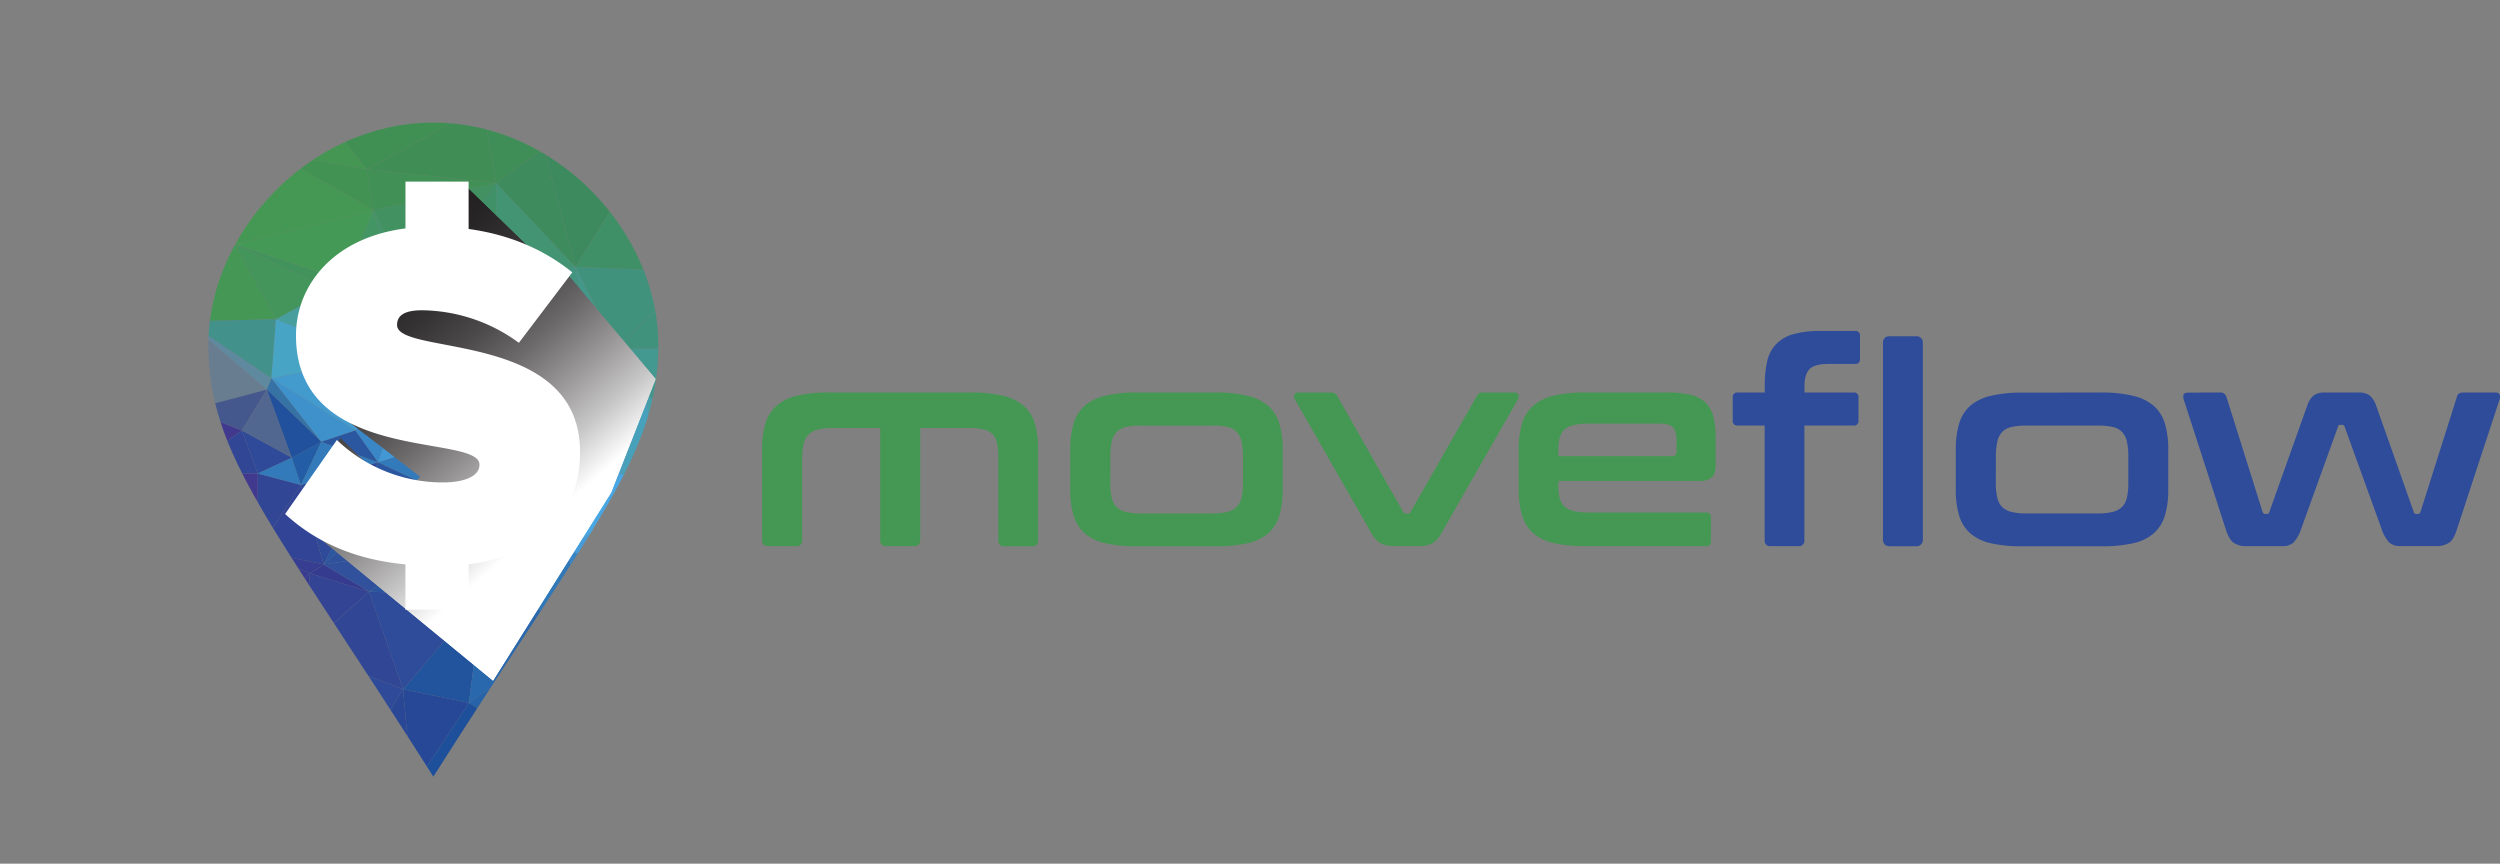 <svg xmlns="http://www.w3.org/2000/svg" xmlns:xlink="http://www.w3.org/1999/xlink" viewBox="0 0 1036.93 358.23">
  <rect x="0" y="0" width="1036.93" height="358.23" fill="#808080" stroke="none"/>
  <defs>
    <style>
      .cls-1 {
        fill: url(#linear-gradient);
      }

      .cls-2 {
        fill: none;
      }

      .cls-3 {
        isolation: isolate;
      }

      .cls-4 {
        clip-path: url(#clip-path);
      }

      .cls-5 {
        fill: #a8bc50;
      }

      .cls-6 {
        fill: #b9bc56;
      }

      .cls-7 {
        fill: #a8bf51;
      }

      .cls-8 {
        fill: #63348b;
      }

      .cls-9 {
        fill: #753389;
      }

      .cls-10 {
        fill: #638;
      }

      .cls-11 {
        fill: #7a5086;
      }

      .cls-12 {
        fill: #6d3b88;
      }

      .cls-13 {
        fill: #978676;
      }

      .cls-14 {
        fill: #9e9a6d;
      }

      .cls-15 {
        fill: #6a3385;
      }

      .cls-16 {
        fill: #68378c;
      }

      .cls-17 {
        fill: #60348b;
      }

      .cls-18 {
        fill: #63358b;
      }

      .cls-19 {
        fill: #5b3387;
      }

      .cls-20 {
        fill: #5c3388;
      }

      .cls-21 {
        fill: #9cb550;
      }

      .cls-22 {
        fill: #9ab550;
      }

      .cls-23 {
        fill: #90b553;
      }

      .cls-24 {
        fill: #8da05f;
      }

      .cls-25 {
        fill: #85a64f;
      }

      .cls-26 {
        fill: #89ab50;
      }

      .cls-27 {
        fill: #57368d;
      }

      .cls-28 {
        fill: #61348b;
      }

      .cls-29 {
        fill: #85ac50;
      }

      .cls-30 {
        fill: #7daa52;
      }

      .cls-31 {
        fill: #56368c;
      }

      .cls-32 {
        fill: #61378c;
      }

      .cls-33 {
        fill: #4f378d;
      }

      .cls-34 {
        fill: #55338a;
      }

      .cls-35 {
        fill: #56358c;
      }

      .cls-36 {
        fill: #57368c;
      }

      .cls-37 {
        fill: #7fa550;
      }

      .cls-38 {
        fill: #55368d;
      }

      .cls-39 {
        fill: #7f9968;
      }

      .cls-40 {
        fill: #5da655;
      }

      .cls-41 {
        fill: #433d8c;
      }

      .cls-42 {
        fill: #6e867e;
      }

      .cls-43 {
        fill: #584387;
      }

      .cls-44 {
        fill: #6d5985;
      }

      .cls-45 {
        fill: #7b787f;
      }

      .cls-46 {
        fill: #4f388e;
      }

      .cls-47 {
        fill: #4c358c;
      }

      .cls-48 {
        fill: #49378d;
      }

      .cls-49 {
        fill: #48378d;
      }

      .cls-50 {
        fill: #48398e;
      }

      .cls-51 {
        fill: #7ea650;
      }

      .cls-52 {
        fill: #77a350;
      }

      .cls-53 {
        fill: #74a04f;
      }

      .cls-54 {
        fill: #71a050;
      }

      .cls-55 {
        fill: #72a351;
      }

      .cls-56 {
        fill: #68a252;
      }

      .cls-57 {
        fill: #57a254;
      }

      .cls-58 {
        fill: #41398e;
      }

      .cls-59 {
        fill: #56348b;
      }

      .cls-60 {
        fill: #46388e;
      }

      .cls-61 {
        fill: #324696;
      }

      .cls-62 {
        fill: #697d91;
      }

      .cls-63 {
        fill: #44588d;
      }

      .cls-64 {
        fill: #5f899e;
      }

      .cls-65 {
        fill: #5c9f52;
      }

      .cls-66 {
        fill: #639c50;
      }

      .cls-67 {
        fill: #449755;
      }

      .cls-68 {
        fill: #43918b;
      }

      .cls-69 {
        fill: #3f368d;
      }

      .cls-70 {
        fill: #41388e;
      }

      .cls-71 {
        fill: #3a368d;
      }

      .cls-72 {
        fill: #3e3c90;
      }

      .cls-73 {
        fill: #2f4a98;
      }

      .cls-74 {
        fill: #52678f;
      }

      .cls-75 {
        fill: #327aba;
      }

      .cls-76 {
        fill: #413a8f;
      }

      .cls-77 {
        fill: #373b90;
      }

      .cls-78 {
        fill: #373c90;
      }

      .cls-79 {
        fill: #235da5;
      }

      .cls-80 {
        fill: #3772a5;
      }

      .cls-81 {
        fill: #21519c;
      }

      .cls-82 {
        fill: #324495;
      }

      .cls-83 {
        fill: #373e91;
      }

      .cls-84 {
        fill: #43955b;
      }

      .cls-85 {
        fill: #559951;
      }

      .cls-86 {
        fill: #42925b;
      }

      .cls-87 {
        fill: #3e91ca;
      }

      .cls-88 {
        fill: #449652;
      }

      .cls-89 {
        fill: #344495;
      }

      .cls-90 {
        fill: #353c90;
      }

      .cls-91 {
        fill: #314495;
      }

      .cls-92 {
        fill: #2f3d91;
      }

      .cls-93 {
        fill: #429353;
      }

      .cls-94 {
        fill: #459853;
      }

      .cls-95 {
        fill: #459956;
      }

      .cls-96 {
        fill: #439acd;
      }

      .cls-97 {
        fill: #48a4c4;
      }

      .cls-98 {
        fill: #469e9d;
      }

      .cls-99 {
        fill: #2b57a0;
      }

      .cls-100 {
        fill: #44987e;
      }

      .cls-101 {
        fill: #469d8c;
      }

      .cls-102 {
        fill: #439663;
      }

      .cls-103 {
        fill: #314796;
      }

      .cls-104 {
        fill: #2e4a98;
      }

      .cls-105 {
        fill: #2a4796;
      }

      .cls-106 {
        fill: #294092;
      }

      .cls-107 {
        fill: #48a2ba;
      }

      .cls-108 {
        fill: #49a8df;
      }

      .cls-109 {
        fill: #3987c7;
      }

      .cls-110 {
        fill: #48a09e;
      }

      .cls-111 {
        fill: #439569;
      }

      .cls-112 {
        fill: #31519d;
      }

      .cls-113 {
        fill: #30529d;
      }

      .cls-114 {
        fill: #49a5bb;
      }

      .cls-115 {
        fill: #274897;
      }

      .cls-116 {
        fill: #4aa9dc;
      }

      .cls-117 {
        fill: #4198d5;
      }

      .cls-118 {
        fill: #419053;
      }

      .cls-119 {
        fill: #429352;
      }

      .cls-120 {
        fill: #22549e;
      }

      .cls-121 {
        fill: #2e4c9a;
      }

      .cls-122 {
        fill: #2b569f;
      }

      .cls-123 {
        fill: #2662a8;
      }

      .cls-124 {
        fill: #2663a9;
      }

      .cls-125 {
        fill: #429261;
      }

      .cls-126 {
        fill: #419055;
      }

      .cls-127 {
        fill: #408e55;
      }

      .cls-128 {
        fill: #479f9c;
      }

      .cls-129 {
        fill: #409068;
      }

      .cls-130 {
        fill: #1e4f9b;
      }

      .cls-131 {
        fill: #4baad8;
      }

      .cls-132 {
        fill: #47a1b0;
      }

      .cls-133 {
        fill: #408e57;
      }

      .cls-134 {
        fill: #3884c4;
      }

      .cls-135 {
        fill: #4babe0;
      }

      .cls-136 {
        fill: #3077b8;
      }

      .cls-137 {
        fill: #235da2;
      }

      .cls-138 {
        fill: #429473;
      }

      .cls-139 {
        fill: #3e8b5d;
      }

      .cls-140 {
        fill: #3178b9;
      }

      .cls-141 {
        fill: #2968ac;
      }

      .cls-142 {
        fill: #469ea2;
      }

      .cls-143 {
        fill: #439581;
      }

      .cls-144 {
        fill: #49a5b6;
      }

      .cls-145 {
        fill: #2d70b3;
      }

      .cls-146 {
        fill: #3f8c54;
      }

      .cls-147 {
        fill: #449889;
      }

      .cls-148 {
        fill: #47a1ad;
      }

      .cls-149 {
        fill: #45a0dd;
      }

      .cls-150 {
        fill: #2d70aa;
      }

      .cls-151 {
        fill: #2c6eb0;
      }

      .cls-152 {
        fill: #48a2ae;
      }

      .cls-153 {
        fill: #47a2c1;
      }

      .cls-154 {
        fill: #3d885b;
      }

      .cls-155 {
        fill: #3e8a5f;
      }

      .cls-156 {
        fill: #3d885d;
      }

      .cls-157 {
        fill: #3784c5;
      }

      .cls-158 {
        fill: #48a6e2;
      }

      .cls-159 {
        fill: #449dda;
      }

      .cls-160 {
        fill: #47a1bb;
      }

      .cls-161 {
        fill: #3884b9;
      }

      .cls-162 {
        fill: #41927d;
      }

      .cls-163 {
        fill: #409067;
      }

      .cls-164 {
        fill: #3e91c7;
      }

      .cls-165 {
        fill: #3e91d0;
      }

      .cls-166 {
        fill: #469ea8;
      }

      .cls-167 {
        fill: #42958c;
      }

      .cls-168 {
        fill: #439890;
      }

      .cls-169 {
        fill: #3f92ca;
      }

      .cls-170 {
        fill: #3f92c8;
      }

      .cls-171 {
        fill: #3b845e;
      }

      .cls-172 {
        fill: #3d8859;
      }

      .cls-173 {
        fill: #3f91b4;
      }

      .cls-174 {
        fill: #4398a0;
      }

      .cls-175 {
        fill: #3f8e7c;
      }

      .cls-176 {
        fill: #3d8967;
      }

      .cls-177 {
        fill: #3b855d;
      }

      .cls-178 {
        fill: #47a2c2;
      }

      .cls-179 {
        fill: #4499a1;
      }

      .cls-180 {
        fill: #439abc;
      }

      .cls-181 {
        fill: #4194a1;
      }

      .cls-182 {
        fill: #4194b2;
      }

      .cls-183 {
        fill: #3d8da6;
      }

      .cls-184 {
        fill: #3f91aa;
      }

      .cls-185 {
        fill: #388085;
      }

      .cls-186 {
        fill: #398155;
      }

      .cls-187 {
        fill: #377e52;
      }

      .cls-188 {
        fill: #377d56;
      }

      .cls-189 {
        fill: #387f53;
      }

      .cls-190 {
        fill: #3c8982;
      }

      .cls-191 {
        fill: #3b877d;
      }

      .cls-192 {
        fill: #3a8363;
      }

      .cls-193 {
        fill: #3f8f83;
      }

      .cls-194 {
        fill: #3c8871;
      }

      .cls-195 {
        fill: #367b4f;
      }

      .cls-196 {
        fill: #3c8a8d;
      }

      .cls-197 {
        fill: #3c8881;
      }

      .cls-198 {
        fill: #3c8884;
      }

      .cls-199 {
        fill: #3c898c;
      }

      .cls-200 {
        fill: #398384;
      }

      .cls-201 {
        fill: #398372;
      }

      .cls-202 {
        fill: #398275;
      }

      .cls-203 {
        fill: #39837c;
      }

      .cls-204 {
        fill: #3a8479;
      }

      .cls-205 {
        fill: #377e57;
      }

      .cls-206 {
        fill: #377f58;
      }

      .cls-207 {
        fill: #367b50;
      }

      .cls-208 {
        fill: #357a4f;
      }

      .cls-209 {
        fill: #347a75;
      }

      .cls-210 {
        fill: #367e78;
      }

      .cls-211 {
        fill: #34794c;
      }

      .cls-212 {
        fill: #34784c;
      }

      .cls-213 {
        fill: #388062;
      }

      .cls-214 {
        fill: #38805d;
      }

      .cls-215 {
        fill: #3a8573;
      }

      .cls-216 {
        mix-blend-mode: multiply;
      }

      .cls-217 {
        clip-path: url(#clip-path-2);
      }

      .cls-218 {
        clip-path: url(#clip-path-3);
      }

      .cls-219 {
        mask: url(#mask);
      }

      .cls-220 {
        fill: url(#linear-gradient-2);
      }

      .cls-221 {
        fill: #fff;
      }
    </style>
    <linearGradient id="linear-gradient" x1="-167.46" y1="778.46" x2="-166.46" y2="778.46" gradientTransform="matrix(0, -173.14, -173.14, 0, 134900.44, -28772.73)" gradientUnits="userSpaceOnUse">
      <stop offset="0" stop-color="#fff"/>
      <stop offset="0.26" stop-color="#fff"/>
      <stop offset="0.3" stop-color="#f5f5f5"/>
      <stop offset="0.45" stop-color="#cbcbcb"/>
      <stop offset="0.6" stop-color="#aaa"/>
      <stop offset="0.75" stop-color="#939393"/>
      <stop offset="0.88" stop-color="#858585"/>
      <stop offset="1" stop-color="gray"/>
    </linearGradient>
    <clipPath id="clip-path" transform="translate(80.97 50.19)">
      <path class="cls-2" d="M5.45,92.69c0,46,26.35,73.64,93.32,179.25v0h0c67-105.61,93.32-133.23,93.32-179.26S150.32.67,98.78.66h0c-51.55,0-93.33,46-93.33,92"/>
    </clipPath>
    <clipPath id="clip-path-2" transform="translate(80.97 50.19)">
      <rect class="cls-2" x="38.18" y="25.54" width="152.94" height="206.78"/>
    </clipPath>
    <clipPath id="clip-path-3" transform="translate(80.97 50.19)">
      <polygon class="cls-2" points="191.12 107 151.35 59.7 148.74 62.24 110.89 25.54 90.08 45.73 101.92 57.21 69.31 88.83 72.06 91.49 55.63 118.63 93.19 147.59 85.07 155.46 60.28 131.43 38.18 162.14 123.56 232.32 172.59 154.22 191.12 107"/>
    </clipPath>
    <mask id="mask" x="16.76" y="0" width="357.71" height="358.23" maskUnits="userSpaceOnUse">
      <g transform="translate(80.97 50.19)">
        <rect class="cls-1" x="-10.9" y="0.73" width="251.08" height="256.4" transform="translate(-56.46 106.84) rotate(-41)"/>
      </g>
    </mask>
    <linearGradient id="linear-gradient-2" x1="-167.46" y1="778.46" x2="-166.46" y2="778.46" gradientTransform="matrix(0, -173.14, -173.14, 0, 134900.46, -28772.73)" gradientUnits="userSpaceOnUse">
      <stop offset="0" stop-color="#fff"/>
      <stop offset="0.26" stop-color="#fff"/>
      <stop offset="0.37" stop-color="#c8c7c7"/>
      <stop offset="0.49" stop-color="#969495"/>
      <stop offset="0.6" stop-color="#6c6a6b"/>
      <stop offset="0.71" stop-color="#4c494a"/>
      <stop offset="0.82" stop-color="#353233"/>
      <stop offset="0.92" stop-color="#272425"/>
      <stop offset="1" stop-color="#221f20"/>
    </linearGradient>
  </defs>
  <title>moveflow-logo</title>
  <g class="cls-3">
    <g id="Layer_1" data-name="Layer 1">
      <g>
        <g class="cls-4">
          <polygon class="cls-5" points="32.53 109.79 19.35 101.32 0.52 132.39 32.53 109.79"/>
          <polygon class="cls-6" points="33.48 132.39 0.52 132.39 10.88 160.64 33.48 132.39"/>
          <polygon class="cls-7" points="32.53 109.79 0.52 132.39 33.48 132.39 32.53 109.79"/>
          <polygon class="cls-8" points="22.18 303.77 38.19 291.53 25 256.69 22.18 303.77"/>
          <polygon class="cls-9" points="19.35 222.79 25 256.69 39.13 235.97 19.35 222.79"/>
          <polygon class="cls-10" points="25 256.69 38.19 291.53 41.95 275.52 25 256.69"/>
          <polygon class="cls-11" points="24.06 177.59 19.35 222.79 43.84 196.43 24.06 177.59"/>
          <polygon class="cls-12" points="19.35 222.79 39.13 235.97 43.84 196.43 19.35 222.79"/>
          <polygon class="cls-13" points="10.88 160.64 24.06 177.59 49.48 140.87 10.88 160.64"/>
          <polygon class="cls-14" points="33.48 132.39 10.88 160.64 49.48 140.87 33.48 132.39"/>
          <polygon class="cls-15" points="0 322.54 38.18 322.54 22.18 303.77 0 322.54"/>
          <polygon class="cls-16" points="39.13 235.97 25 256.69 52.31 258.57 39.13 235.97"/>
          <polygon class="cls-8" points="25 256.69 41.95 275.52 52.31 258.57 25 256.69"/>
          <polygon class="cls-17" points="43.84 196.42 39.13 235.97 53.25 233.15 43.84 196.42"/>
          <polygon class="cls-18" points="39.13 235.97 52.31 258.57 53.25 233.15 39.13 235.97"/>
          <polygon class="cls-19" points="22.18 303.77 51.55 322.54 54.55 322.54 38.19 291.53 22.18 303.77"/>
          <polygon class="cls-20" points="38.18 322.54 51.55 322.54 22.18 303.77 38.18 322.54"/>
          <polygon class="cls-21" points="57.96 92.84 21.24 64.59 19.35 101.32 57.96 92.84"/>
          <polygon class="cls-22" points="57.96 92.84 19.35 101.32 32.54 109.79 57.96 92.84"/>
          <polygon class="cls-23" points="59.84 130.51 32.53 109.79 33.48 132.39 59.84 130.51"/>
          <polygon class="cls-24" points="59.84 130.51 33.48 132.39 49.48 140.87 59.84 130.51"/>
          <polygon class="cls-25" points="62.67 71.19 42.9 50.19 27.64 50.19 21.24 64.59 62.67 71.19"/>
          <polygon class="cls-26" points="62.67 71.19 21.24 64.59 57.96 92.84 62.67 71.19"/>
          <polygon class="cls-27" points="53.25 233.15 65.49 195.48 43.84 196.42 53.25 233.15"/>
          <polygon class="cls-28" points="41.95 275.52 69.26 271.75 52.31 258.57 41.95 275.52"/>
          <polygon class="cls-29" points="69.26 122.03 57.96 92.84 32.53 109.79 69.26 122.03"/>
          <polygon class="cls-30" points="69.26 122.03 32.53 109.79 59.84 130.51 69.26 122.03"/>
          <polygon class="cls-31" points="53.25 233.15 71.14 235.03 65.49 195.48 53.25 233.15"/>
          <polygon class="cls-32" points="52.31 258.57 71.14 235.03 53.25 233.15 52.31 258.57"/>
          <polygon class="cls-33" points="52.31 258.57 69.26 271.76 71.14 235.03 52.31 258.57"/>
          <polygon class="cls-34" points="38.19 291.53 54.55 322.54 57.48 322.54 72.08 292.47 38.19 291.53"/>
          <polygon class="cls-35" points="38.19 291.53 72.08 292.47 41.95 275.52 38.19 291.53"/>
          <polygon class="cls-36" points="41.95 275.52 72.08 292.47 69.26 271.75 41.95 275.52"/>
          <polygon class="cls-37" points="74.91 52.35 67.94 50.19 42.9 50.19 62.67 71.19 74.91 52.35"/>
          <polygon class="cls-38" points="65.49 195.48 71.14 235.03 75.85 196.43 65.49 195.48"/>
          <polygon class="cls-39" points="49.48 140.87 77.73 133.34 59.84 130.51 49.48 140.87"/>
          <polygon class="cls-40" points="77.73 133.34 69.26 122.03 59.84 130.51 77.73 133.34"/>
          <polygon class="cls-41" points="75.85 196.42 78.68 170.06 65.49 195.48 75.85 196.42"/>
          <polygon class="cls-42" points="78.68 170.06 77.73 133.34 49.48 140.87 78.68 170.06"/>
          <polygon class="cls-43" points="65.49 195.48 78.68 170.06 43.84 196.43 65.49 195.48"/>
          <polygon class="cls-44" points="78.68 170.06 24.06 177.59 43.84 196.43 78.68 170.06"/>
          <polygon class="cls-45" points="49.48 140.87 24.06 177.59 78.68 170.06 49.48 140.87"/>
          <polygon class="cls-46" points="71.14 235.03 69.26 271.76 93.74 254.81 71.14 235.03"/>
          <polygon class="cls-47" points="72.08 292.47 57.48 322.54 64.34 322.54 93.74 312.25 72.08 292.47"/>
          <polygon class="cls-48" points="72.08 292.47 93.74 312.25 95.63 278.35 72.08 292.47"/>
          <polygon class="cls-49" points="69.26 271.76 72.08 292.47 95.63 278.35 69.26 271.76"/>
          <polygon class="cls-50" points="69.26 271.76 95.63 278.35 93.74 254.81 69.26 271.76"/>
          <polygon class="cls-51" points="78.63 50.19 67.94 50.19 74.91 52.35 78.63 50.19"/>
          <polygon class="cls-52" points="74.91 52.35 62.67 71.19 97.51 67.42 74.91 52.35"/>
          <polygon class="cls-53" points="97.51 67.42 97.51 50.19 78.63 50.19 74.91 52.35 97.51 67.42"/>
          <polygon class="cls-54" points="97.51 101.32 57.96 92.84 69.26 122.03 97.51 101.32"/>
          <polygon class="cls-55" points="97.51 101.32 62.67 71.19 57.96 92.84 97.51 101.32"/>
          <polygon class="cls-56" points="97.51 67.42 62.67 71.19 97.51 101.32 97.51 67.42"/>
          <polygon class="cls-57" points="77.73 133.34 97.51 101.32 69.26 122.03 77.73 133.34"/>
          <polygon class="cls-58" points="100.33 178.53 78.67 170.06 75.85 196.42 100.33 178.53"/>
          <polygon class="cls-59" points="75.85 196.42 71.14 235.03 106.92 228.44 75.85 196.42"/>
          <polygon class="cls-60" points="71.14 235.03 93.74 254.81 106.92 228.44 71.14 235.03"/>
          <polygon class="cls-61" points="100.33 178.53 75.85 196.42 106.92 196.42 100.33 178.53"/>
          <polygon class="cls-58" points="75.85 196.42 106.92 228.44 106.92 196.42 75.85 196.42"/>
          <polygon class="cls-62" points="110.69 161.58 77.73 133.34 78.68 170.06 110.69 161.58"/>
          <polygon class="cls-63" points="110.69 161.58 78.68 170.06 100.33 178.53 110.69 161.58"/>
          <polygon class="cls-64" points="112.58 156.88 77.73 133.34 110.69 161.58 112.58 156.88"/>
          <polygon class="cls-65" points="113.52 63.65 97.51 67.42 97.51 101.32 113.52 63.65"/>
          <polygon class="cls-66" points="113.52 63.65 104.71 50.19 97.51 50.19 97.51 67.42 113.52 63.65"/>
          <polygon class="cls-67" points="114.46 132.39 97.51 101.32 77.73 133.34 114.46 132.39"/>
          <polygon class="cls-68" points="114.46 132.39 77.73 133.34 112.58 156.88 114.46 132.39"/>
          <polygon class="cls-69" points="64.34 322.54 107.46 322.54 93.74 312.25 64.34 322.54"/>
          <polygon class="cls-70" points="93.74 312.25 117.28 297.18 95.63 278.35 93.74 312.25"/>
          <polygon class="cls-71" points="93.74 312.25 107.46 322.54 116.54 322.54 117.28 297.18 93.74 312.25"/>
          <polygon class="cls-72" points="93.74 254.81 118.22 247.27 106.92 228.44 93.74 254.81"/>
          <polygon class="cls-73" points="121.05 189.83 100.33 178.53 106.92 196.42 121.05 189.83"/>
          <polygon class="cls-74" points="121.05 189.83 110.69 161.58 100.33 178.53 121.05 189.83"/>
          <polygon class="cls-61" points="106.92 228.44 124.82 201.13 106.92 196.42 106.92 228.44"/>
          <polygon class="cls-75" points="106.92 196.42 124.82 201.13 121.05 189.83 106.92 196.42"/>
          <polygon class="cls-58" points="95.63 278.35 117.28 297.18 125.76 269.87 95.63 278.35"/>
          <polygon class="cls-58" points="95.63 278.35 125.76 269.87 93.74 254.81 95.63 278.35"/>
          <polygon class="cls-76" points="93.74 254.81 125.76 269.87 118.22 247.27 93.74 254.81"/>
          <polygon class="cls-77" points="118.22 247.27 125.76 269.87 128.58 237.86 118.22 247.27"/>
          <polygon class="cls-78" points="118.22 247.27 128.58 237.86 106.92 228.44 118.22 247.27"/>
          <polygon class="cls-79" points="121.05 189.83 124.82 201.13 133.29 183.24 121.05 189.83"/>
          <polygon class="cls-80" points="112.58 156.88 110.69 161.58 133.29 183.24 112.58 156.88"/>
          <polygon class="cls-81" points="133.29 183.24 110.69 161.58 121.05 189.83 133.29 183.24"/>
          <polygon class="cls-82" points="106.92 228.44 134.23 234.09 124.82 201.13 106.92 228.44"/>
          <polygon class="cls-83" points="128.58 237.86 134.23 234.09 106.92 228.44 128.58 237.86"/>
          <polygon class="cls-84" points="137.06 120.15 97.51 101.32 114.46 132.39 137.06 120.15"/>
          <polygon class="cls-85" points="138.94 53.3 129.82 50.19 104.71 50.19 113.52 63.65 138.94 53.3"/>
          <polygon class="cls-86" points="142.71 116.39 97.51 101.32 137.06 120.15 142.71 116.39"/>
          <polygon class="cls-87" points="147.42 178.53 112.58 156.88 133.29 183.24 147.42 178.53"/>
          <polygon class="cls-88" points="138.94 53.3 113.52 63.65 152.12 70.25 138.94 53.3"/>
          <polygon class="cls-89" points="125.76 269.87 153.07 245.39 128.58 237.86 125.76 269.87"/>
          <polygon class="cls-90" points="128.58 237.86 153.07 245.39 134.23 234.09 128.58 237.86"/>
          <polygon class="cls-91" points="117.28 297.18 153.06 309.42 125.76 269.87 117.28 297.18"/>
          <polygon class="cls-92" points="117.28 297.18 116.54 322.54 128.71 322.54 153.06 309.42 117.28 297.18"/>
          <polygon class="cls-93" points="152.12 70.25 113.52 63.65 154.95 87.19 152.12 70.25"/>
          <polygon class="cls-94" points="154.95 87.19 113.52 63.65 97.51 101.32 154.95 87.19"/>
          <polygon class="cls-95" points="154.95 87.19 97.51 101.32 142.71 116.39 154.95 87.19"/>
          <polygon class="cls-96" points="155.89 148.4 112.58 156.88 147.41 178.53 155.89 148.4"/>
          <polygon class="cls-97" points="155.89 148.4 114.46 132.39 112.58 156.88 155.89 148.4"/>
          <polygon class="cls-98" points="137.06 120.15 114.46 132.39 155.89 148.4 137.06 120.15"/>
          <polygon class="cls-73" points="124.82 201.13 134.23 234.09 156.83 191.72 124.82 201.13"/>
          <polygon class="cls-75" points="124.82 201.13 156.83 191.72 133.29 183.24 124.82 201.13"/>
          <polygon class="cls-99" points="156.83 191.72 147.42 178.53 133.29 183.24 156.83 191.72"/>
          <polygon class="cls-100" points="142.71 116.39 137.06 120.15 164.37 123.92 142.71 116.39"/>
          <polygon class="cls-101" points="164.37 123.92 137.06 120.15 155.89 148.4 164.37 123.92"/>
          <polygon class="cls-102" points="164.37 123.92 154.95 87.19 142.71 116.39 164.37 123.92"/>
          <polygon class="cls-103" points="125.76 269.87 167.19 285.88 153.07 245.39 125.76 269.87"/>
          <polygon class="cls-104" points="153.06 309.42 167.19 285.88 125.76 269.87 153.06 309.42"/>
          <polygon class="cls-105" points="153.06 309.42 166.18 322.54 170.52 322.54 167.19 285.88 153.06 309.42"/>
          <polygon class="cls-106" points="128.71 322.54 166.18 322.54 153.06 309.42 128.71 322.54"/>
          <polygon class="cls-107" points="171.9 148.4 164.37 123.92 155.89 148.4 171.9 148.4"/>
          <polygon class="cls-108" points="147.42 178.53 171.9 148.4 155.89 148.4 147.42 178.53"/>
          <polygon class="cls-109" points="156.83 191.72 171.9 148.4 147.42 178.53 156.83 191.72"/>
          <polygon class="cls-110" points="171.9 148.4 172.84 122.03 164.37 123.92 171.9 148.4"/>
          <polygon class="cls-111" points="172.84 122.03 154.95 87.19 164.37 123.92 172.84 122.03"/>
          <polygon class="cls-99" points="156.83 191.72 134.23 234.09 172.84 199.25 156.83 191.72"/>
          <polygon class="cls-112" points="134.23 234.09 153.07 245.39 179.43 227.5 134.23 234.09"/>
          <polygon class="cls-113" points="134.23 234.09 179.43 227.5 172.84 199.25 134.23 234.09"/>
          <polygon class="cls-114" points="192.61 152.17 172.84 122.03 171.9 148.4 192.61 152.17"/>
          <polygon class="cls-115" points="167.19 285.88 170.52 322.54 174.1 322.54 194.5 291.53 167.19 285.88"/>
          <polygon class="cls-116" points="192.61 152.17 171.9 148.4 197.32 179.47 192.61 152.17"/>
          <polygon class="cls-117" points="197.32 179.47 171.9 148.4 156.83 191.72 197.32 179.47"/>
          <polygon class="cls-75" points="197.32 179.47 156.83 191.72 172.84 199.25 197.32 179.47"/>
          <polygon class="cls-118" points="152.12 70.25 188.66 50.19 159.15 50.19 138.94 53.3 152.12 70.25"/>
          <polygon class="cls-119" points="159.15 50.19 129.82 50.19 138.94 53.3 159.15 50.19"/>
          <polygon class="cls-120" points="167.19 285.88 194.5 291.53 200.15 247.27 167.19 285.88"/>
          <polygon class="cls-121" points="153.06 245.39 167.19 285.88 200.15 247.27 153.06 245.39"/>
          <polygon class="cls-122" points="153.06 245.39 200.15 247.27 179.43 227.5 153.06 245.39"/>
          <polygon class="cls-123" points="179.43 227.5 200.15 247.27 202.97 221.85 179.43 227.5"/>
          <polygon class="cls-124" points="179.43 227.5 202.97 221.85 172.84 199.25 179.43 227.5"/>
          <polygon class="cls-124" points="172.84 199.25 202.97 221.85 197.32 179.47 172.84 199.25"/>
          <polygon class="cls-125" points="172.84 122.03 205.8 75.89 154.95 87.19 172.84 122.03"/>
          <polygon class="cls-126" points="205.8 75.89 152.12 70.25 154.95 87.19 205.8 75.89"/>
          <polygon class="cls-127" points="205.8 75.89 201.26 50.19 188.66 50.19 152.12 70.25 205.8 75.89"/>
          <polygon class="cls-128" points="205.8 117.33 172.84 122.03 192.61 152.17 205.8 117.33"/>
          <polygon class="cls-129" points="205.8 117.33 205.8 75.89 172.84 122.03 205.8 117.33"/>
          <polygon class="cls-130" points="194.5 291.53 174.1 322.54 179.74 322.54 214.27 303.77 194.5 291.53"/>
          <polygon class="cls-131" points="218.04 152.17 192.62 152.17 197.32 179.47 218.04 152.17"/>
          <polygon class="cls-132" points="218.04 152.17 205.8 117.33 192.62 152.17 218.04 152.17"/>
          <polygon class="cls-133" points="225.57 61.77 209.11 50.19 201.26 50.19 205.8 75.89 225.57 61.77"/>
          <polygon class="cls-134" points="197.32 179.47 202.97 221.85 233.1 180.42 197.32 179.47"/>
          <polygon class="cls-135" points="233.1 180.42 218.04 152.17 197.32 179.47 233.1 180.42"/>
          <polygon class="cls-136" points="202.97 221.85 200.15 247.27 234.99 227.5 202.97 221.85"/>
          <polygon class="cls-134" points="202.97 221.85 234.99 227.5 233.1 180.42 202.97 221.85"/>
          <polygon class="cls-137" points="179.74 322.54 227.52 322.54 214.27 303.77 179.74 322.54"/>
          <polygon class="cls-138" points="238.75 110.73 205.8 75.89 205.8 117.33 238.75 110.73"/>
          <polygon class="cls-139" points="225.57 61.77 205.8 75.89 238.75 110.73 225.57 61.77"/>
          <polygon class="cls-140" points="200.15 247.27 242.52 257.63 234.99 227.5 200.15 247.27"/>
          <polygon class="cls-141" points="200.15 247.27 194.5 291.53 242.52 257.63 200.15 247.27"/>
          <polygon class="cls-124" points="194.5 291.53 214.27 303.77 242.52 257.63 194.5 291.53"/>
          <polygon class="cls-142" points="244.41 140.87 205.8 117.33 218.04 152.17 244.41 140.87"/>
          <polygon class="cls-143" points="238.75 110.73 205.8 117.33 244.41 140.87 238.75 110.73"/>
          <polygon class="cls-144" points="244.41 140.87 218.04 152.17 233.1 180.42 244.41 140.87"/>
          <polygon class="cls-145" points="242.52 257.63 214.27 303.77 248.17 279.29 242.52 257.63"/>
          <polygon class="cls-146" points="243.86 50.19 209.11 50.19 225.57 61.77 243.86 50.19"/>
          <polygon class="cls-147" points="255.7 144.63 238.75 110.73 244.4 140.87 255.7 144.63"/>
          <polygon class="cls-148" points="255.7 144.63 244.4 140.87 233.1 180.42 255.7 144.63"/>
          <polygon class="cls-149" points="233.1 180.42 234.99 227.5 257.59 196.43 233.1 180.42"/>
          <polygon class="cls-150" points="248.35 322.54 256.94 322.54 261.35 307.54 248.35 322.54"/>
          <polygon class="cls-151" points="214.27 303.77 227.52 322.54 248.35 322.54 261.35 307.54 214.27 303.77"/>
          <polygon class="cls-151" points="214.27 303.77 261.35 307.54 248.17 279.29 214.27 303.77"/>
          <polygon class="cls-152" points="267.95 163.47 255.71 144.63 233.1 180.42 267.95 163.47"/>
          <polygon class="cls-153" points="257.59 196.42 267.95 163.47 233.1 180.42 257.59 196.42"/>
          <polygon class="cls-154" points="265.84 50.19 259.78 50.19 269.83 60.83 265.84 50.19"/>
          <polygon class="cls-155" points="269.83 60.83 225.57 61.77 238.75 110.73 269.83 60.83"/>
          <polygon class="cls-156" points="269.83 60.83 259.78 50.19 243.86 50.19 225.57 61.77 269.83 60.83"/>
          <polygon class="cls-109" points="242.52 257.63 248.17 279.29 271.71 244.45 242.52 257.63"/>
          <polygon class="cls-157" points="234.99 227.5 242.52 257.63 271.71 244.45 234.99 227.5"/>
          <polygon class="cls-158" points="234.99 227.5 272.65 203.96 257.59 196.43 234.99 227.5"/>
          <polygon class="cls-159" points="271.71 244.45 272.65 203.96 234.99 227.5 271.71 244.45"/>
          <polygon class="cls-160" points="272.65 203.96 267.95 163.47 257.59 196.43 272.65 203.96"/>
          <polygon class="cls-161" points="256.94 322.54 270.95 322.54 261.35 307.54 256.94 322.54"/>
          <polygon class="cls-162" points="288.66 112.62 238.75 110.74 255.71 144.63 288.66 112.62"/>
          <polygon class="cls-163" points="288.66 112.62 269.83 60.83 238.75 110.74 288.66 112.62"/>
          <polygon class="cls-164" points="261.35 307.54 270.95 322.54 281 322.54 297.14 292.47 261.35 307.54"/>
          <polygon class="cls-165" points="261.35 307.54 297.14 292.47 248.17 279.29 261.35 307.54"/>
          <polygon class="cls-166" points="272.65 203.96 298.08 184.18 267.95 163.47 272.65 203.96"/>
          <polygon class="cls-167" points="298.08 184.18 298.08 144.63 267.94 163.47 298.08 184.18"/>
          <polygon class="cls-168" points="267.95 163.47 298.08 144.63 255.71 144.63 267.95 163.47"/>
          <polygon class="cls-162" points="298.08 144.63 288.66 112.62 255.7 144.63 298.08 144.63"/>
          <polygon class="cls-169" points="248.17 279.29 298.08 268.93 271.71 244.45 248.17 279.29"/>
          <polygon class="cls-170" points="248.17 279.29 297.14 292.47 298.08 268.93 248.17 279.29"/>
          <polygon class="cls-171" points="312.2 75.89 269.83 60.83 288.66 112.62 312.2 75.89"/>
          <polygon class="cls-172" points="312.2 75.89 277.5 50.19 265.84 50.19 269.83 60.83 312.2 75.89"/>
          <polygon class="cls-173" points="281 322.54 311.45 322.54 297.14 292.47 281 322.54"/>
          <polygon class="cls-174" points="328.21 203.02 298.08 184.18 272.65 203.96 328.21 203.02"/>
          <polygon class="cls-175" points="298.08 184.18 331.04 134.28 298.08 144.63 298.08 184.18"/>
          <polygon class="cls-176" points="298.08 144.63 331.04 134.28 288.66 112.62 298.08 144.63"/>
          <polygon class="cls-177" points="331.04 134.28 312.2 75.89 288.66 112.62 331.04 134.28"/>
          <polygon class="cls-178" points="271.71 244.45 331.04 220.91 272.65 203.96 271.71 244.45"/>
          <polygon class="cls-179" points="331.04 220.91 328.21 203.02 272.65 203.96 331.04 220.91"/>
          <polygon class="cls-180" points="298.08 268.93 331.04 220.91 271.71 244.45 298.08 268.93"/>
          <polygon class="cls-181" points="331.04 262.34 331.04 220.91 298.08 268.93 331.04 262.34"/>
          <polygon class="cls-182" points="298.08 268.93 297.14 292.47 331.04 262.34 298.08 268.93"/>
          <polygon class="cls-183" points="297.14 292.47 311.45 322.54 323.65 322.54 331.98 312.25 297.14 292.47"/>
          <polygon class="cls-184" points="297.14 292.47 331.98 312.25 331.04 262.34 297.14 292.47"/>
          <polygon class="cls-185" points="331.98 312.25 323.65 322.54 335.67 322.54 341.39 319.78 331.98 312.25"/>
          <polygon class="cls-186" points="337.27 50.19 277.5 50.19 312.2 75.89 337.27 50.19"/>
          <polygon class="cls-187" points="342.33 65.54 346.04 50.19 337.27 50.19 312.2 75.89 342.33 65.54"/>
          <polygon class="cls-188" points="355.52 96.61 312.2 75.89 331.04 134.28 355.52 96.61"/>
          <polygon class="cls-189" points="342.33 65.54 312.2 75.89 355.52 96.61 342.33 65.54"/>
          <polygon class="cls-190" points="356.46 212.43 328.21 203.02 331.04 220.91 356.46 212.43"/>
          <polygon class="cls-191" points="356.46 212.43 358.34 176.65 328.21 203.02 356.46 212.43"/>
          <polygon class="cls-192" points="357.4 149.34 331.04 134.28 358.34 176.65 357.4 149.34"/>
          <polygon class="cls-193" points="328.21 203.02 358.34 176.65 298.08 184.18 328.21 203.02"/>
          <polygon class="cls-194" points="358.34 176.65 331.04 134.28 298.08 184.18 358.34 176.65"/>
          <polygon class="cls-195" points="351.64 50.19 346.04 50.19 342.34 65.54 351.64 50.19"/>
          <polygon class="cls-196" points="331.04 262.34 362.11 232.21 331.04 220.91 331.04 262.34"/>
          <polygon class="cls-197" points="331.04 220.91 362.11 232.21 356.46 212.43 331.04 220.91"/>
          <polygon class="cls-198" points="363.99 282.11 362.11 232.21 331.04 262.34 363.99 282.11"/>
          <polygon class="cls-199" points="331.98 312.25 363.99 282.11 331.04 262.34 331.98 312.25"/>
          <polygon class="cls-200" points="341.39 319.78 363.99 282.11 331.98 312.25 341.39 319.78"/>
          <polygon class="cls-201" points="370.58 219.02 358.34 176.65 356.46 212.43 370.58 219.02"/>
          <polygon class="cls-202" points="362.11 232.21 370.58 219.02 356.46 212.43 362.11 232.21"/>
          <polygon class="cls-203" points="363.99 282.11 373.69 279.69 373.69 273.57 362.11 232.21 363.99 282.11"/>
          <polygon class="cls-204" points="362.11 232.21 373.69 273.57 373.69 258.81 370.58 219.02 362.11 232.21"/>
          <polygon class="cls-205" points="331.04 134.28 373.69 125.57 373.69 120.32 355.52 96.61 331.04 134.28"/>
          <polygon class="cls-206" points="357.4 149.34 373.69 129.17 373.69 125.57 331.04 134.28 357.4 149.34"/>
          <polygon class="cls-207" points="373.69 120.32 373.69 92.07 355.52 96.61 373.69 120.32"/>
          <polygon class="cls-208" points="355.52 96.61 373.69 92.07 373.69 87.82 342.33 65.54 355.52 96.61"/>
          <polygon class="cls-209" points="341.39 319.78 347.63 322.54 373.69 322.54 373.69 312.23 363.99 282.11 341.39 319.78"/>
          <polygon class="cls-209" points="373.69 312.23 373.69 279.69 363.99 282.11 373.69 312.23"/>
          <polygon class="cls-210" points="335.67 322.54 347.63 322.54 341.39 319.78 335.67 322.54"/>
          <polygon class="cls-211" points="373.69 52.58 373.69 50.19 351.64 50.19 342.34 65.54 373.69 52.58"/>
          <polygon class="cls-212" points="373.69 87.82 373.69 52.59 342.34 65.54 373.69 87.82"/>
          <polygon class="cls-213" points="370.58 219.02 373.69 208.46 373.69 165.95 358.34 176.65 370.58 219.02"/>
          <polygon class="cls-214" points="358.34 176.65 373.69 165.95 373.69 152.22 357.4 149.34 358.34 176.65"/>
          <polygon class="cls-205" points="373.69 152.22 373.69 129.17 357.4 149.34 373.69 152.22"/>
          <polygon class="cls-215" points="373.69 258.81 373.69 208.46 370.58 219.02 373.69 258.81"/>
        </g>
        <g>
          <g class="cls-216">
            <g class="cls-217">
              <g class="cls-218">
                <g class="cls-219">
                  <rect class="cls-220" x="-10.89" y="0.73" width="251.08" height="256.4" transform="translate(24.5 157.03) rotate(-41)"/>
                </g>
              </g>
            </g>
          </g>
          <path class="cls-221" d="M87.19,183.9C65.3,181.85,49.35,174.08,37.28,163l21.48-30.69a63.59,63.59,0,0,0,44,17.6c7.78,0,15.14-2.05,15.14-7.37,0-13.09-76.1.21-76.1-53.6,0-20.66,15.34-40.5,45.41-44.39V25.14h26.19V44.78c16.37,2.25,30.89,8.19,43,18L134.25,92a69,69,0,0,0-40.1-13.5c-8.18,0-10.43,2.66-10.43,6.14,0,12.88,75.89,1.84,75.89,52.57,0,26.39-17.18,43-46.23,46.65v18.82H87.19Z" transform="translate(80.97 50.19)"/>
          <g>
            <path class="cls-94" d="M322.08,112.61A54.24,54.24,0,0,1,335.14,114a20.36,20.36,0,0,1,8.53,4.17,15.31,15.31,0,0,1,4.59,7.32,38.22,38.22,0,0,1,1.33,10.74v37.61a2.25,2.25,0,0,1-2.55,2.55H335.66a2.25,2.25,0,0,1-2.55-2.55V140.12a33.86,33.86,0,0,0-.47-6.09,8.1,8.1,0,0,0-1.74-3.95,7.26,7.26,0,0,0-3.6-2.09,24.17,24.17,0,0,0-6.15-.64H300.72v46.44q0,2.55-2.67,2.55H286.67a2.25,2.25,0,0,1-2.55-2.55V127.35H264.38a25.06,25.06,0,0,0-6.15.64,8.46,8.46,0,0,0-3.89,2.09,7.91,7.91,0,0,0-2,3.95,27.16,27.16,0,0,0-.58,6.09v33.67a2.26,2.26,0,0,1-2.56,2.55H237.8q-2.67,0-2.67-2.55V136.18a36.33,36.33,0,0,1,1.39-10.74,15.94,15.94,0,0,1,4.59-7.32,19.81,19.81,0,0,1,8.47-4.17,54.79,54.79,0,0,1,13.18-1.34Z" transform="translate(80.97 50.19)"/>
            <path class="cls-94" d="M423.42,112.61A54.94,54.94,0,0,1,436.54,114a20,20,0,0,1,8.54,4.17,16,16,0,0,1,4.58,7.32,36.33,36.33,0,0,1,1.39,10.74v16.71a36.33,36.33,0,0,1-1.39,10.74,15.92,15.92,0,0,1-4.58,7.31,19.51,19.51,0,0,1-8.54,4.13,57.48,57.48,0,0,1-13.12,1.27H390.57a57.38,57.38,0,0,1-13.18-1.27,19.39,19.39,0,0,1-8.47-4.13,15.85,15.85,0,0,1-4.59-7.31,36.66,36.66,0,0,1-1.39-10.74V136.18a36.66,36.66,0,0,1,1.39-10.74,15.94,15.94,0,0,1,4.59-7.32,19.87,19.87,0,0,1,8.47-4.17,54.84,54.84,0,0,1,13.18-1.34ZM379.54,150a26.94,26.94,0,0,0,.58,6.15,7.93,7.93,0,0,0,2,3.89,8.25,8.25,0,0,0,3.88,2.09,24.66,24.66,0,0,0,6.16.64h29.6a25.23,25.23,0,0,0,6.27-.64A8.33,8.33,0,0,0,432,160a8,8,0,0,0,2-3.89,27.52,27.52,0,0,0,.58-6.15V139a26.87,26.87,0,0,0-.58-6,8.45,8.45,0,0,0-2-4,7.76,7.76,0,0,0-3.89-2.09,27.72,27.72,0,0,0-6.27-.58H392.2a27.1,27.1,0,0,0-6.16.58,7.68,7.68,0,0,0-3.88,2.09,8.37,8.37,0,0,0-2,4,26.29,26.29,0,0,0-.58,6Z" transform="translate(80.97 50.19)"/>
            <path class="cls-94" d="M471,112.61a2.87,2.87,0,0,1,2.79,1.63l27.28,47.94a1.46,1.46,0,0,0,1.27.7h.47a1.48,1.48,0,0,0,1.28-.7l27.39-47.94a3.58,3.58,0,0,1,1-1.22,3,3,0,0,1,1.74-.41h12.89a1.67,1.67,0,0,1,1.68.87,2.27,2.27,0,0,1-.18,2l-31.8,55.61a10.17,10.17,0,0,1-3.72,4.06,12.57,12.57,0,0,1-6,1.16h-9.52a12.25,12.25,0,0,1-5.92-1.16,10,10,0,0,1-3.72-4.06l-31.81-55.61a2.23,2.23,0,0,1-.17-2,1.66,1.66,0,0,1,1.68-.87Z" transform="translate(80.97 50.19)"/>
            <path class="cls-94" d="M610.56,112.61a40.73,40.73,0,0,1,9.81,1,12.94,12.94,0,0,1,6.15,3.25,12.52,12.52,0,0,1,3.19,5.92,36.55,36.55,0,0,1,.93,8.88v11q0,3.72-1.62,5.16a7.32,7.32,0,0,1-5,1.46H565.4v2.78q0,5.46,2.61,7.9t10.16,2.43h48.41a1.85,1.85,0,0,1,2.09,2.09v9.75a1.85,1.85,0,0,1-2.09,2.09h-50a57.29,57.29,0,0,1-13.17-1.27,19.42,19.42,0,0,1-8.48-4.12,15.92,15.92,0,0,1-4.58-7.32,36.3,36.3,0,0,1-1.4-10.74V136.18a36.3,36.3,0,0,1,1.4-10.74,15.84,15.84,0,0,1,4.58-7.31,19.93,19.93,0,0,1,8.48-4.19,55.32,55.32,0,0,1,13.17-1.33ZM565.4,139h47a1.74,1.74,0,0,0,2-2v-4.87c0-2.4-.5-4.11-1.51-5.11s-2.86-1.51-5.57-1.51H578.17q-7.54,0-10.16,2.38c-1.74,1.58-2.61,4.24-2.61,8Z" transform="translate(80.97 50.19)"/>
            <path class="cls-121" d="M651,112.61v-2.44a46,46,0,0,1,1-10.5,15.13,15.13,0,0,1,3.72-7.14,16.09,16.09,0,0,1,7.19-4.13,41.88,41.88,0,0,1,11.5-1.33h14a1.85,1.85,0,0,1,2.09,2.09v9.52a1.85,1.85,0,0,1-2.09,2.09H677.19q-5.69,0-7.72,2.26t-2,7.14v2.44h20.32a1.85,1.85,0,0,1,2.09,2.09v9.52a1.85,1.85,0,0,1-2.09,2.09H667.44v47.48a2.25,2.25,0,0,1-2.55,2.55H653.51a2.25,2.25,0,0,1-2.55-2.55V126.31H639.81a1.85,1.85,0,0,1-2.09-2.09V114.7a1.85,1.85,0,0,1,2.09-2.09Z" transform="translate(80.97 50.19)"/>
            <path class="cls-121" d="M783.58,139.46H795a2.55,2.55,0,0,1,2.55,2.55v82a2.56,2.56,0,0,1-2.56,2.56H783.58A2.55,2.55,0,0,1,781,224V142a2.55,2.55,0,0,1,2.55-2.55Z"/>
            <path class="cls-121" d="M790.73,112.61A54.91,54.91,0,0,1,803.84,114a19.93,19.93,0,0,1,8.54,4.17,15.92,15.92,0,0,1,4.58,7.32,36.3,36.3,0,0,1,1.4,10.74v16.71a36.3,36.3,0,0,1-1.4,10.74,15.84,15.84,0,0,1-4.58,7.31,19.45,19.45,0,0,1-8.54,4.13,57.45,57.45,0,0,1-13.11,1.27H757.87a57.29,57.29,0,0,1-13.17-1.27,19.37,19.37,0,0,1-8.48-4.13,15.84,15.84,0,0,1-4.58-7.31,36.3,36.3,0,0,1-1.4-10.74V136.18a36.3,36.3,0,0,1,1.4-10.74,15.92,15.92,0,0,1,4.58-7.32A19.85,19.85,0,0,1,744.7,114a54.75,54.75,0,0,1,13.17-1.34ZM746.84,150a27.52,27.52,0,0,0,.58,6.15,7.93,7.93,0,0,0,2,3.89,8.25,8.25,0,0,0,3.88,2.09,24.66,24.66,0,0,0,6.16.64h29.6a25.23,25.23,0,0,0,6.27-.64,8.28,8.28,0,0,0,3.89-2.09,7.92,7.92,0,0,0,2-3.89,26.94,26.94,0,0,0,.58-6.15V139a26.29,26.29,0,0,0-.58-6,8.36,8.36,0,0,0-2-4,7.71,7.71,0,0,0-3.89-2.09,27.72,27.72,0,0,0-6.27-.58H759.5a27.1,27.1,0,0,0-6.16.58,7.68,7.68,0,0,0-3.88,2.09,8.37,8.37,0,0,0-2,4,26.87,26.87,0,0,0-.58,6Z" transform="translate(80.97 50.19)"/>
            <path class="cls-121" d="M839.83,112.61a2.51,2.51,0,0,1,2.67,1.86l15,47.71a1.19,1.19,0,0,0,1.16.81h.46c.7,0,1.09-.27,1.16-.81l15.68-44a9.66,9.66,0,0,1,2.72-4.35,7.64,7.64,0,0,1,4.71-1.22h13.81a7.59,7.59,0,0,1,4.7,1.22,9.67,9.67,0,0,1,2.73,4.35l15.56,44c.07.54.46.81,1.16.81h.46a1.19,1.19,0,0,0,1.16-.81l15.1-47.71c.23-1.24,1.12-1.86,2.66-1.86h13.12q1.51,0,1.92.75a2.78,2.78,0,0,1,.06,2l-17.65,53.74c-.93,3-2,4.88-3.31,5.81a9.51,9.51,0,0,1-5.63,1.39H914.59a6.43,6.43,0,0,1-4.64-1.56,15.64,15.64,0,0,1-3.14-5.64l-15.32-42.37a1,1,0,0,0-1-.69h-.7c-.62,0-1,.23-1,.69L873.5,169.14a15.49,15.49,0,0,1-3.14,5.64,6.43,6.43,0,0,1-4.64,1.56H851.09a9.47,9.47,0,0,1-5.62-1.39c-1.28-.93-2.39-2.86-3.32-5.81L824.74,115.4a3.06,3.06,0,0,1,0-2c.23-.5.89-.75,2-.75Z" transform="translate(80.97 50.19)"/>
          </g>
        </g>
      </g>
    </g>
  </g>
</svg>
